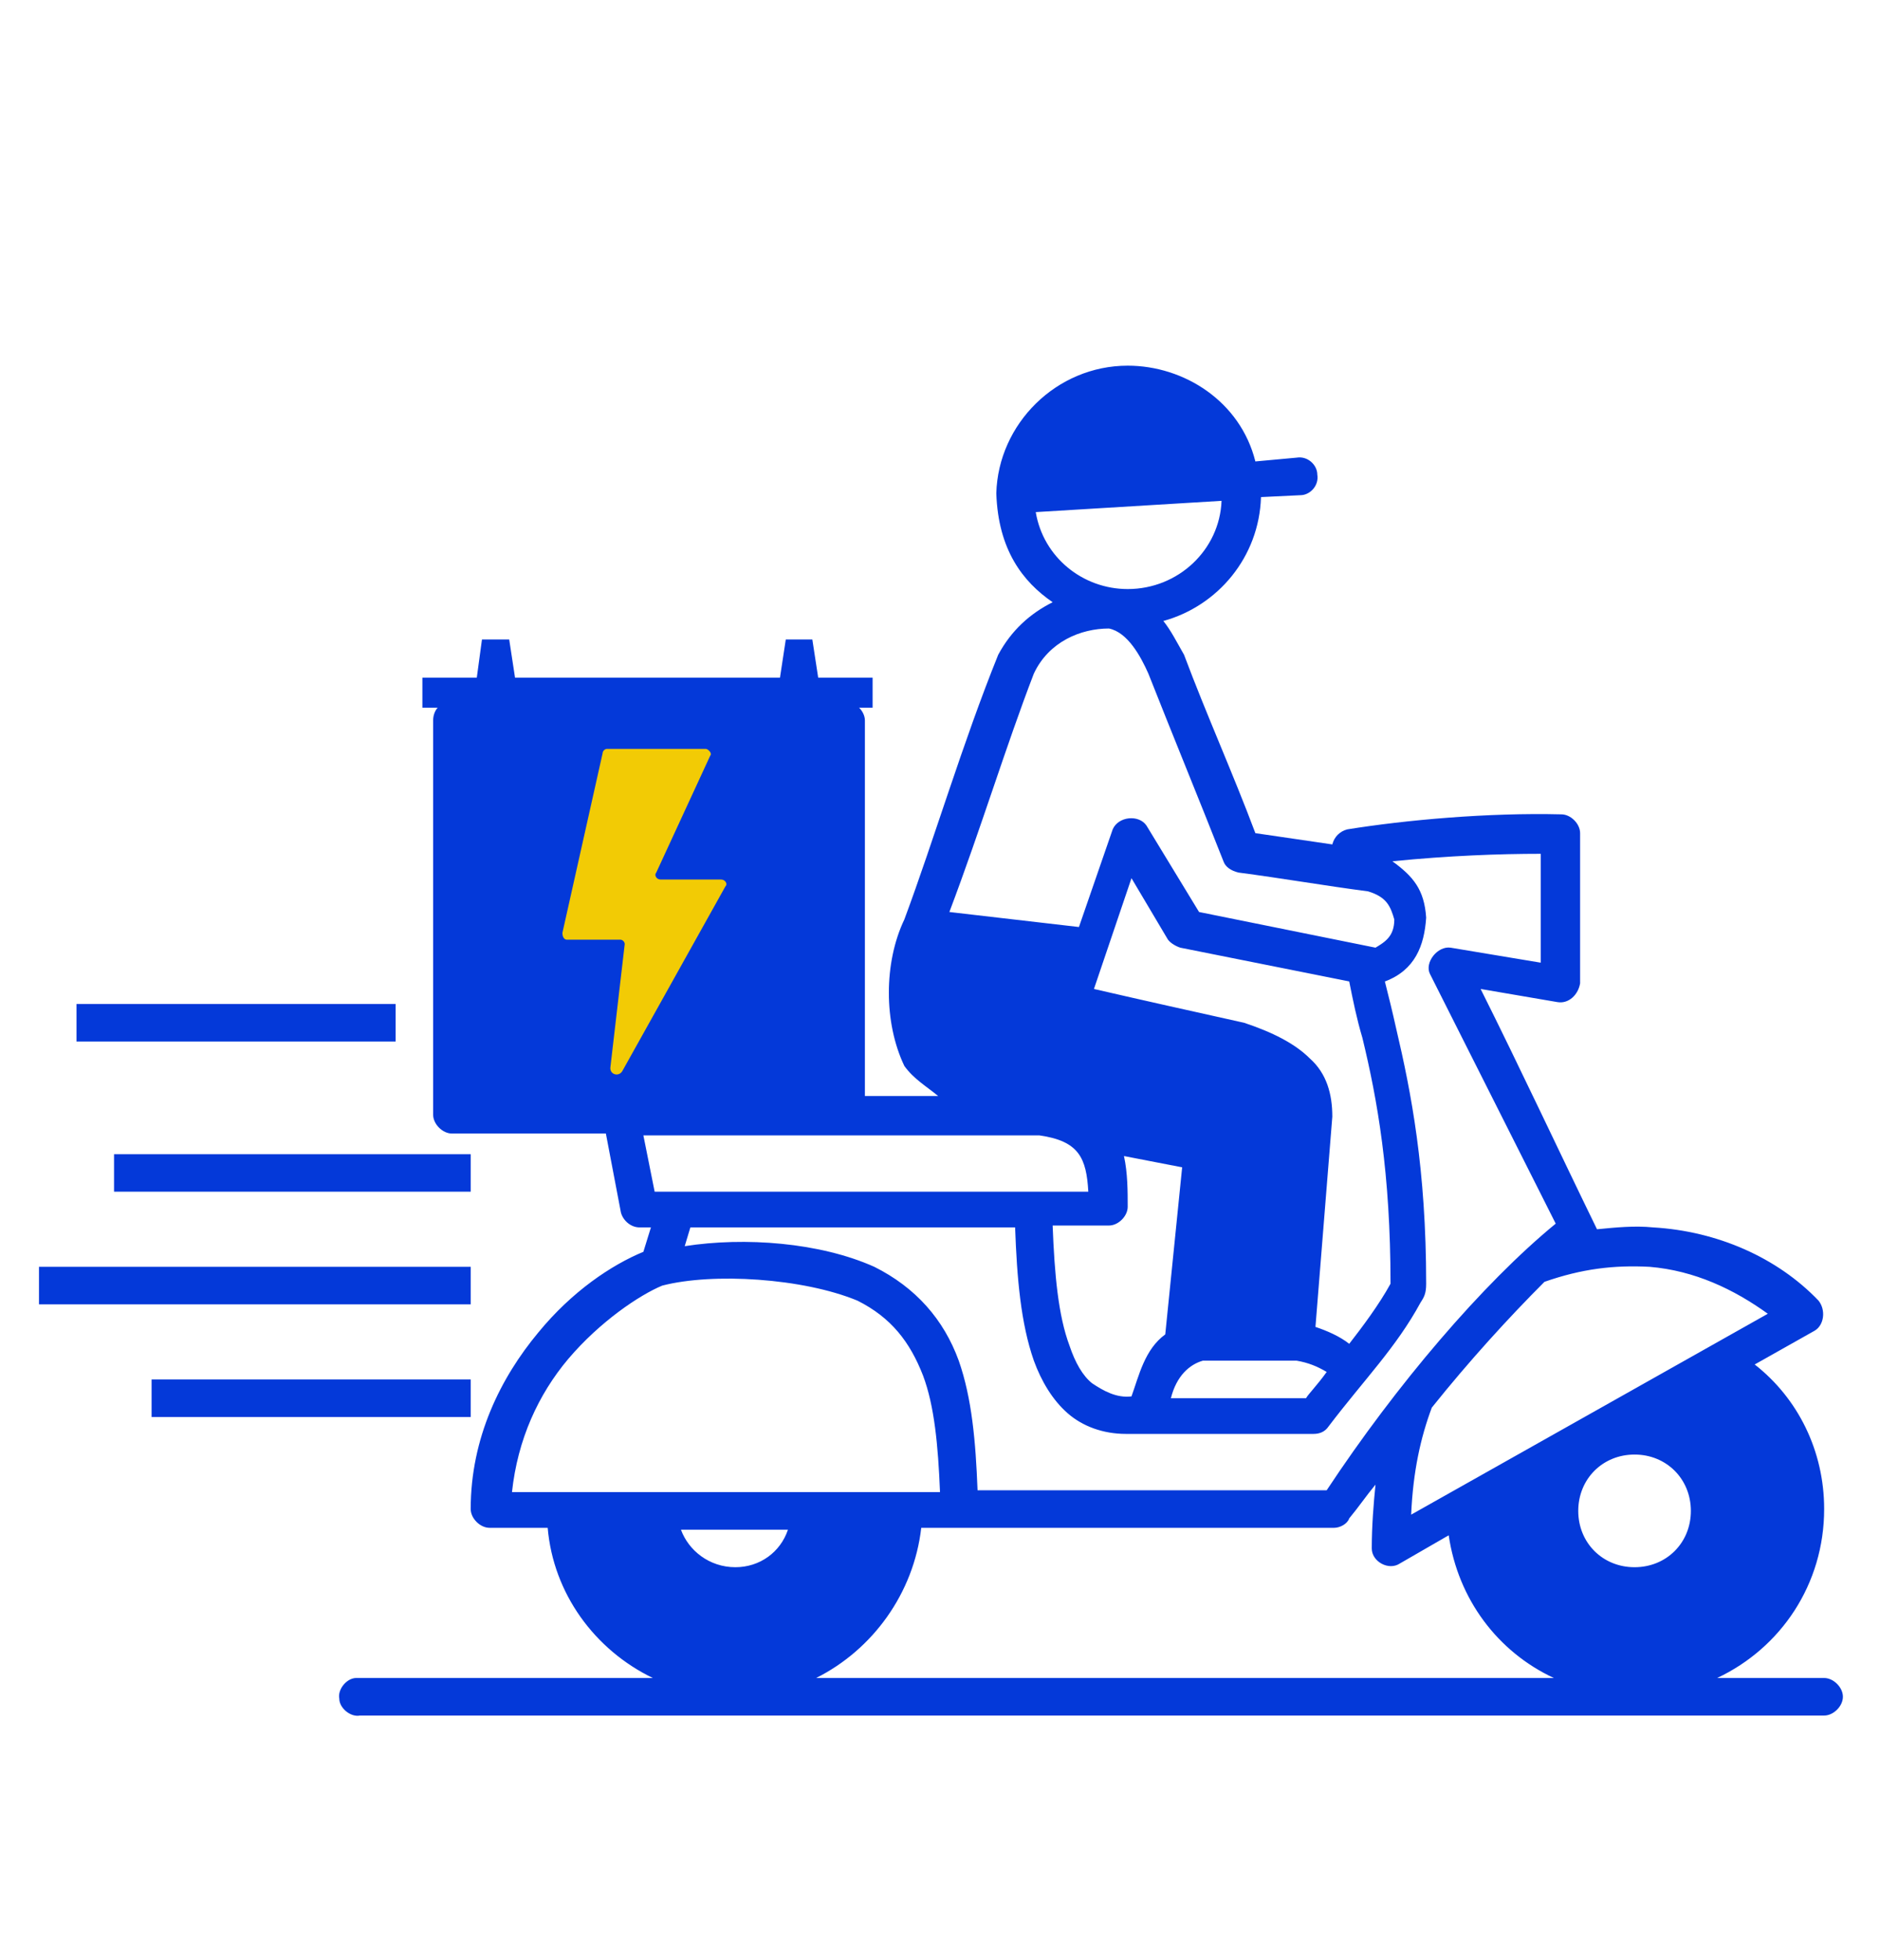 <svg xmlns="http://www.w3.org/2000/svg" xmlns:xlink="http://www.w3.org/1999/xlink" width="212" viewBox="0 0 159 165.75" height="221" preserveAspectRatio="xMidYMid meet"><defs><clipPath id="a192528fa8"><path d="M 35 54 L 74 54 L 74 59.844 L 35 59.844 Z M 35 54 " clip-rule="nonzero"></path></clipPath></defs><path fill="#0439d9" d="M 95.375 30.922 C 89.344 30.922 84.422 35.844 84.262 41.715 C 84.422 46.48 86.484 49.18 89.027 50.926 C 87.121 51.879 85.531 53.305 84.422 55.371 C 81.406 62.832 79.023 70.93 76.484 77.754 C 74.738 81.406 74.738 86.488 76.484 90.137 C 77.277 91.25 78.387 91.883 79.34 92.68 L 73.148 92.68 L 73.148 60.926 C 73.148 60.133 72.355 59.34 71.562 59.34 C 60.289 59.34 49.176 59.34 37.906 59.34 C 37.109 59.496 36.633 60.133 36.633 60.926 L 36.633 94.266 C 36.633 95.059 37.43 95.855 38.223 95.855 L 51.242 95.855 L 52.512 102.523 C 52.668 103.156 53.305 103.793 54.098 103.793 L 55.051 103.793 L 54.414 105.855 C 51.719 106.969 48.383 109.191 45.523 112.684 C 42.352 116.492 39.809 121.574 39.809 127.605 C 39.809 128.398 40.605 129.195 41.398 129.195 L 46.32 129.195 C 46.797 134.75 50.289 139.512 55.211 141.895 C 46.797 141.895 38.383 141.895 30.125 141.895 C 29.332 141.895 28.539 142.848 28.695 143.641 C 28.695 144.434 29.648 145.227 30.441 145.07 L 154.277 145.07 C 155.07 145.07 155.863 144.277 155.863 143.48 C 155.863 142.688 155.07 141.895 154.277 141.895 L 145.227 141.895 C 150.625 139.355 154.277 133.957 154.277 127.605 C 154.277 122.684 152.055 118.238 148.402 115.383 L 153.48 112.523 C 154.277 112.047 154.434 110.777 153.801 109.984 C 150.309 106.332 145.227 104.109 139.828 103.793 C 138.242 103.633 136.652 103.793 135.066 103.949 C 131.891 97.441 128.559 90.297 125.223 83.629 L 131.73 84.742 C 132.684 84.898 133.48 84.105 133.637 83.152 L 133.637 70.453 C 133.637 69.66 132.844 68.863 132.051 68.863 C 125.859 68.707 118.871 69.34 113.949 70.133 C 113.316 70.293 112.84 70.77 112.68 71.406 L 106.172 70.453 C 104.266 65.371 102.043 60.449 100.141 55.371 C 99.504 54.258 99.027 53.305 98.391 52.512 C 102.996 51.242 106.488 47.113 106.648 42.035 L 109.98 41.875 C 110.777 41.875 111.57 41.082 111.41 40.129 C 111.41 39.336 110.617 38.543 109.664 38.699 L 106.172 39.02 C 104.902 33.938 100.141 30.922 95.375 30.922 Z M 103.312 42.352 C 103.156 46.48 99.664 49.812 95.375 49.812 C 91.566 49.812 88.23 47.113 87.598 43.305 Z M 93.789 53.148 C 95.375 53.465 96.488 55.527 97.121 56.957 C 99.188 62.195 101.41 67.594 103.473 72.832 C 103.633 73.309 104.109 73.629 104.742 73.785 C 108.395 74.262 112.047 74.898 115.699 75.375 C 117.285 75.852 117.602 76.645 117.922 77.754 C 117.922 79.184 117.125 79.66 116.332 80.137 L 101.41 77.121 L 96.965 69.816 C 96.328 68.863 94.582 69.023 94.105 70.133 L 91.25 78.391 L 80.293 77.121 C 82.992 69.977 85.055 63.148 87.438 56.957 C 88.707 54.258 91.406 53.148 93.789 53.148 Z M 130.305 72.199 L 130.305 81.406 L 122.684 80.137 C 121.57 79.977 120.461 81.406 120.938 82.359 L 131.574 103.473 C 125.383 108.555 118.078 117.129 112.203 126.02 L 82.676 126.02 C 82.516 121.891 82.199 118.238 81.086 115.062 C 79.816 111.57 77.438 108.871 73.945 107.125 C 69.34 105.062 62.988 104.586 57.91 105.379 L 58.387 103.793 L 85.852 103.793 C 86.008 108.078 86.328 111.887 87.438 115.062 C 88.074 116.809 89.027 118.398 90.297 119.508 C 91.566 120.621 93.312 121.254 95.219 121.254 L 111.094 121.254 C 111.57 121.254 112.047 121.098 112.363 120.621 C 115.379 116.652 118.078 113.953 120.145 110.141 C 120.461 109.664 120.617 109.348 120.617 108.555 C 120.617 98.871 119.348 92.359 118.078 86.965 C 117.762 85.535 117.445 84.266 117.125 82.996 C 119.668 82.043 120.461 79.977 120.617 77.598 C 120.461 75.215 119.508 74.105 117.762 72.832 C 122.523 72.355 126.812 72.199 130.305 72.199 Z M 95.695 74.262 L 98.711 79.344 C 98.867 79.66 99.344 79.977 99.82 80.137 L 114.109 82.992 C 114.426 84.582 114.746 86.168 115.223 87.758 C 116.492 92.996 117.602 99.188 117.602 108.555 C 116.648 110.301 115.223 112.207 114.109 113.637 C 113.316 113 112.203 112.523 111.254 112.207 C 111.727 106.332 112.203 100.301 112.68 94.426 C 112.68 92.52 112.203 90.773 110.777 89.504 C 109.504 88.234 107.602 87.281 105.219 86.488 C 100.934 85.535 96.645 84.582 92.52 83.629 Z M 6.469 84.898 L 6.469 88.074 L 33.461 88.074 L 33.461 84.898 Z M 54.414 96.012 C 65.527 96.012 77.914 96.012 87.914 96.012 C 91.25 96.488 91.883 97.918 92.043 100.773 L 55.367 100.773 Z M 9.645 97.602 L 9.645 100.773 L 39.809 100.773 L 39.809 97.602 Z M 95.059 97.758 L 99.98 98.711 L 98.551 112.84 C 96.805 114.109 96.328 116.332 95.695 118.082 C 94.422 118.238 93.312 117.605 92.359 116.969 C 91.566 116.332 90.93 115.223 90.453 113.793 C 89.5 111.254 89.184 107.762 89.027 103.633 L 93.789 103.633 C 94.582 103.633 95.375 102.84 95.375 102.047 C 95.375 100.773 95.375 99.188 95.059 97.758 Z M 3.297 107.125 L 3.297 110.301 L 39.809 110.301 L 39.809 107.125 Z M 139.512 107.125 C 143.32 107.441 146.656 109.031 149.512 111.094 L 119.348 128.082 C 119.508 124.43 120.145 121.574 121.094 119.031 C 124.27 115.062 127.605 111.414 130.621 108.395 C 133.797 107.285 136.496 106.969 139.512 107.125 Z M 72.516 109.984 C 75.371 111.414 76.961 113.477 78.07 116.332 C 79.023 118.875 79.34 122.207 79.5 126.176 L 43.301 126.176 C 43.777 121.73 45.523 117.922 48.066 114.906 C 50.766 111.73 54.098 109.508 56.004 108.715 C 60.289 107.602 67.91 108.078 72.516 109.984 Z M 101.727 115.062 L 109.664 115.062 C 110.617 115.223 111.41 115.539 112.203 116.016 C 111.41 117.129 110.617 117.922 110.457 118.238 L 99.027 118.238 C 99.504 116.332 100.613 115.383 101.727 115.062 Z M 12.82 116.652 L 12.82 119.828 L 39.809 119.828 L 39.809 116.652 Z M 138.242 123 C 140.941 123 143.004 125.066 143.004 127.766 C 143.004 130.465 140.941 132.527 138.242 132.527 C 135.543 132.527 133.48 130.465 133.48 127.766 C 133.48 125.066 135.543 123 138.242 123 Z M 116.332 125.543 C 116.172 127.129 116.016 129.035 116.016 130.941 C 116.016 132.051 117.445 132.844 118.395 132.211 L 122.523 129.828 C 123.316 135.227 126.652 139.672 131.414 141.895 L 69.023 141.895 C 73.785 139.512 77.277 134.75 77.914 129.195 L 112.84 129.195 C 113.316 129.195 113.949 128.875 114.109 128.398 C 114.902 127.445 115.539 126.496 116.332 125.543 Z M 57.59 129.352 L 66.641 129.352 C 66.004 131.258 64.258 132.527 62.195 132.527 C 59.973 132.527 58.227 131.098 57.59 129.352 Z M 57.59 129.352 " fill-opacity="1" fill-rule="nonzero"></path><path fill="#f2cb05" d="M 61.352 74.953 L 52.625 90.586 C 52.309 91.09 51.547 90.852 51.625 90.246 L 52.836 79.832 C 52.836 79.648 52.652 79.461 52.469 79.461 L 47.934 79.461 C 47.75 79.461 47.566 79.277 47.566 78.883 L 50.965 63.699 C 50.965 63.512 51.152 63.328 51.336 63.328 L 59.691 63.328 C 59.875 63.328 60.273 63.699 60.062 63.91 L 55.5 73.793 C 55.316 73.98 55.5 74.375 55.871 74.375 L 60.984 74.375 C 61.352 74.375 61.562 74.77 61.352 74.953 Z M 61.352 74.953 " fill-opacity="1" fill-rule="nonzero"></path><g clip-path="url(#a192528fa8)"><path fill="#0439d9" d="M 69.199 57.309 L 68.703 54.078 L 66.457 54.078 L 65.965 57.309 L 43.559 57.309 L 43.066 54.078 L 40.762 54.078 L 40.324 57.309 L 35.723 57.309 L 35.723 60.762 L 73.801 60.762 L 73.801 57.309 Z M 69.199 57.309 " fill-opacity="1" fill-rule="nonzero"></path></g></svg>